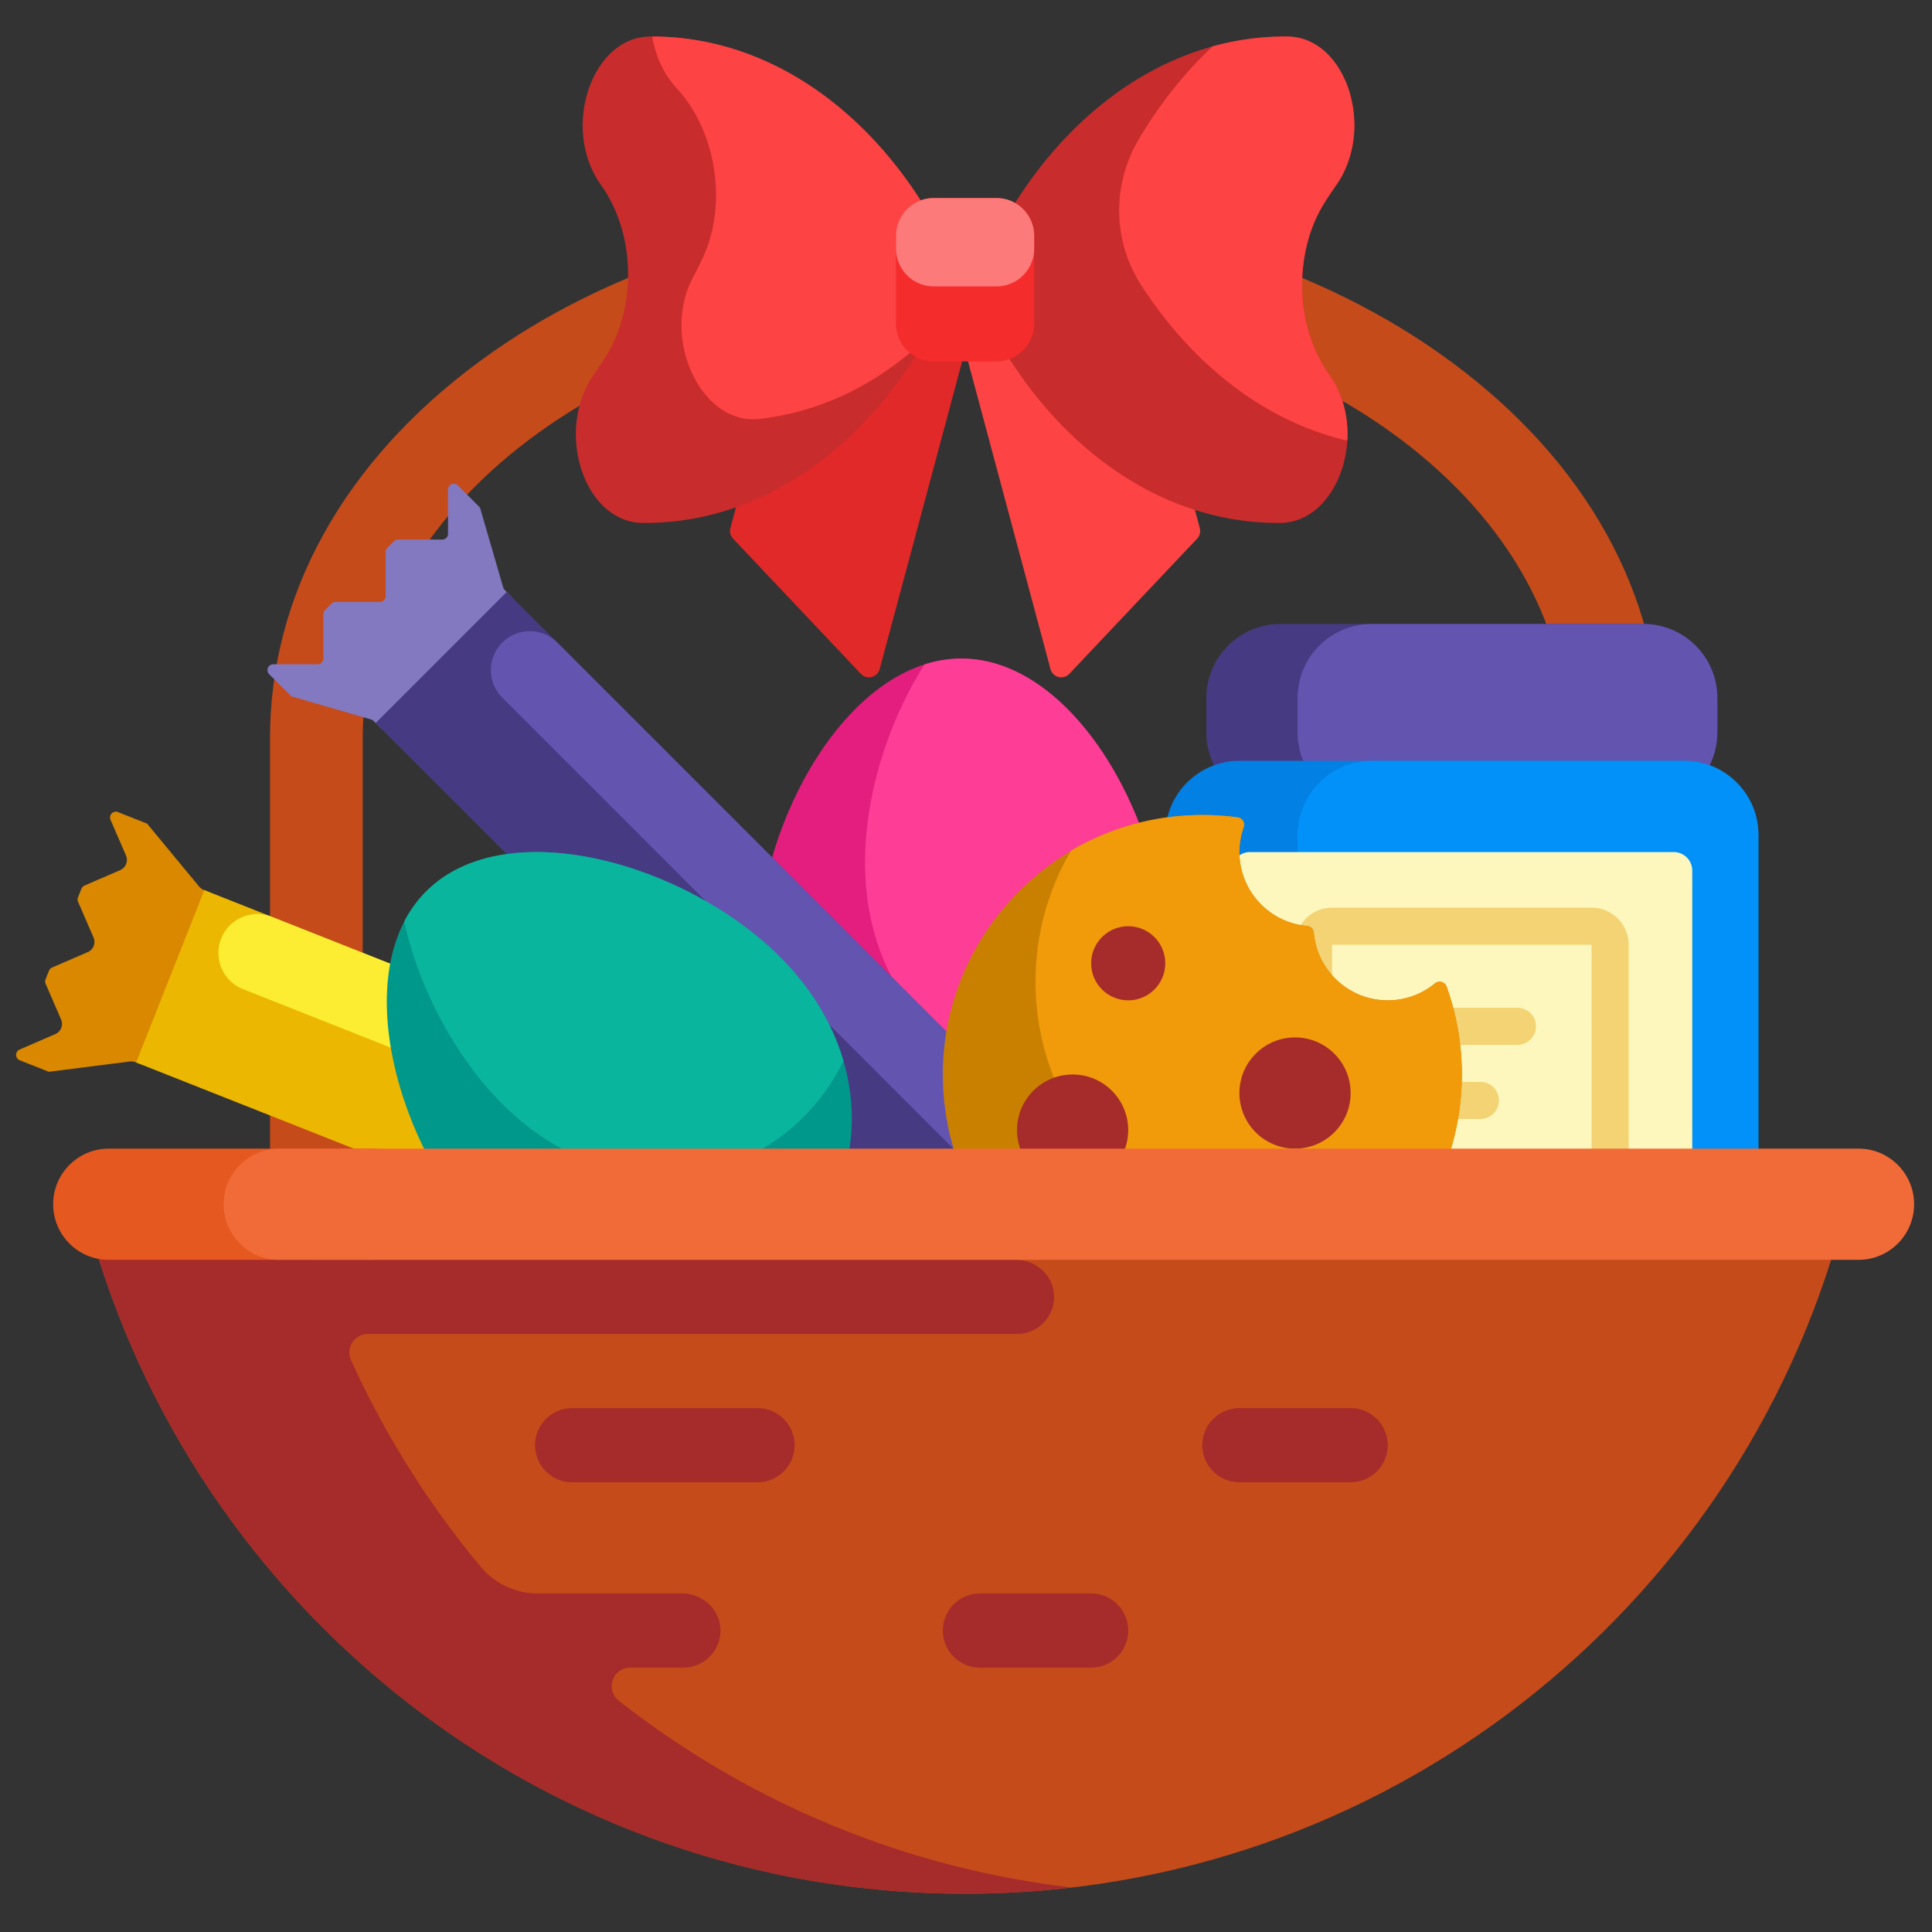 <svg xmlns="http://www.w3.org/2000/svg" fill-rule="evenodd" stroke-linejoin="round" stroke-miterlimit="2" clip-rule="evenodd" viewBox="0 0 120 120"><rect x="0" y="0" width="120" height="120" fill="#333333" stroke="none"/><clipPath id="a"><path d="M0 0h384v376H0z"/></clipPath><g fill-rule="nonzero" clip-path="url(#a)" transform="matrix(.307 0 0 .307 1 2.23)"><path fill="#e31e7f" d="M232.5 185.977c0 26.921-18.469 45-41.25 45s-41.25-18.079-41.25-45c0-26.926 18.469-60 41.25-60s41.25 33.074 41.25 60z"/><path fill="#fd3d96" d="M213 212.227c-22.781 0-41.25-18.079-41.25-45 0-13.454 4.609-28.442 12.066-40.075a24.49 24.49 0 0 1 7.434-1.175c22.781 0 41.25 33.074 41.25 60 0 9.101-2.113 17.195-5.789 23.921-4.289 1.524-8.902 2.329-13.711 2.329z"/><path fill="#c64b1a" d="M332.625 142v128.125c0 5.176-4.199 9.375-9.375 9.375s-9.375-4.199-9.375-9.375V142c0-48.246-54.672-87.5-121.875-87.5S70.125 93.754 70.125 142v128.125c0 5.176-4.199 9.375-9.375 9.375s-9.375-4.199-9.375-9.375V142c0-28.93 15.004-55.934 42.25-76.043C120.016 46.477 154.953 35.75 192 35.75s71.984 10.727 98.375 30.207c27.246 20.109 42.25 47.113 42.25 76.043z"/><path fill="#463b83" d="M329.191 155.895h-73.382c-8.286 0-15-6.715-15-15v-6.922c0-8.285 6.714-15 15-15h73.382c8.286 0 15 6.715 15 15v6.922c0 8.285-6.714 15-15 15z"/><path fill="#6354b0" d="M329.191 155.895H274.27c-8.286 0-15.001-6.715-15.001-15v-6.922c0-8.285 6.715-15 15.001-15h54.921c8.286 0 15 6.715 15 15v6.922c0 8.285-6.714 15-15 15z"/><path fill="#0280e3" d="M337.5 257.434h-90c-8.285 0-15-6.715-15-15v-80.77c0-8.285 6.715-15 15-15h90c8.285 0 15 6.715 15 15v80.77c0 8.285-6.715 15-15 15z"/><path fill="#0191f8" d="M337.5 257.434h-63.23c-8.286 0-15.001-6.715-15.001-15v-80.77c0-8.285 6.715-15 15.001-15h63.23c8.285 0 15 6.715 15 15v80.77c0 8.285-6.715 15-15 15z"/><path fill="#fdf7bd" d="M335.367 238.973h-85.734a3.75 3.75 0 0 1-3.75-3.75v-66.348a3.75 3.75 0 0 1 3.75-3.75h85.734a3.75 3.75 0 0 1 3.75 3.75v66.348a3.75 3.75 0 0 1-3.75 3.75z"/><path fill="#f3d373" d="M303.75 204.125h-22.5c-2.07 0-3.75-1.68-3.75-3.75s1.68-3.75 3.75-3.75h22.5c2.07 0 3.75 1.68 3.75 3.75s-1.68 3.75-3.75 3.75zm-7.5 15h-7.5c-2.07 0-3.75-1.68-3.75-3.75s1.68-3.75 3.75-3.75h7.5c2.07 0 3.75 1.68 3.75 3.75s-1.68 3.75-3.75 3.75zm22.5-42.75h-52.5a7.507 7.507 0 0 0-7.5 7.5v45c0 4.137 3.363 7.5 7.5 7.5h52.5c4.137 0 7.5-3.363 7.5-7.5v-45c0-4.137-3.363-7.5-7.5-7.5zm-52.5 52.5v-45h52.5l.004 45z"/><path fill="#e12929" d="m144.512 99.586 15.687-58.559 35.321 9.465-20.797 77.613c-.457 1.704-2.598 2.243-3.809.965l-25.863-27.359c-.539-.566-.742-1.371-.539-2.125z"/><path fill="#fd4343" d="m238.949 101.711-25.863 27.359c-1.207 1.278-3.352.739-3.809-.965L188.48 50.492l35.321-9.465 15.687 58.559c.203.754 0 1.559-.539 2.125z"/><path fill="#c92c2c" d="M118.527 30.426a17.988 17.988 0 0 0-.289-.41C110.234 18.664 116.441.215 128.246.125h.418c26.582 0 49.746 19.125 61.887 47.43-11.68 30.242-35.656 50.98-63.336 50.98h-.414c-11.895-.09-17.926-18.605-9.887-30.066a88.696 88.696 0 0 0 2.285-3.418c6.422-10.102 6.094-24.91-.672-34.625zm146.274 3.183a88.696 88.696 0 0 1 2.285-3.418C275.125 18.73 269.094.215 257.199.125h-.414c-27.68 0-51.656 20.738-63.336 50.98 12.141 28.305 35.305 47.43 61.887 47.43h.418c11.805-.09 18.012-18.539 10.008-29.89-.098-.137-.196-.274-.289-.411-6.766-9.711-7.094-24.523-.672-34.625z"/><path fill="#fd4343" d="M184.062 61.25c-9.304 8.855-20.613 14.645-33.226 16.191-.137.02-.274.036-.414.051-11.813 1.36-20.055-16.285-13.469-28.637a91.896 91.896 0 0 0 1.852-3.671c5.144-10.809 3.015-25.469-4.883-34.286-.113-.125-.227-.25-.336-.375-2.676-2.949-4.262-6.625-4.887-10.398 26.567.02 49.715 19.141 61.852 47.43a100.536 100.536 0 0 1-6.489 13.695zm43.555-10.828c10.461 16.18 25.082 27.609 41.707 31.465.27-4.563-.801-9.325-3.562-13.239a18.187 18.187 0 0 1-.289-.414c-6.766-9.711-7.094-24.523-.672-34.625a88.696 88.696 0 0 1 2.285-3.418C275.125 18.73 269.094.215 257.199.125h-.414c-5.043 0-9.965.687-14.711 1.996-5.664 5.293-10.707 11.645-14.965 18.84-5.398 9.133-5.254 20.551.508 29.461z"/><path fill="#f52c2c" d="M198.352 65.852h-12.704a7.622 7.622 0 0 1-7.621-7.622v-17.8a7.621 7.621 0 0 1 7.621-7.621h12.704a7.621 7.621 0 0 1 7.621 7.621v17.8a7.622 7.622 0 0 1-7.621 7.622z"/><path fill="#fd7a7a" d="M198.352 50.676h-12.704a7.624 7.624 0 0 1-7.621-7.621V40.43a7.621 7.621 0 0 1 7.621-7.621h12.704a7.621 7.621 0 0 1 7.621 7.621v2.625a7.624 7.624 0 0 1-7.621 7.621z"/><path fill="#8279c0" d="m89.383 90.957 4.262 4.258c.14.14.242.312.296.504l4.606 15.859c.055.192.156.363.297.504l.812.813c5.289 5.289 5.289 13.871 0 19.16l-7.355 7.355c-5.293 5.289-13.871 5.289-19.164 0l-.809-.812a1.145 1.145 0 0 0-.504-.297l-15.859-4.606a1.15 1.15 0 0 1-.504-.297l-4.262-4.261a1.173 1.173 0 0 1 .832-2h8.946c.648 0 1.175-.528 1.175-1.176v-8.945c0-.313.125-.61.344-.832l1.32-1.321c.219-.218.52-.343.828-.343h8.95c.648 0 1.172-.524 1.172-1.172v-8.95c0-.308.125-.609.343-.828l1.321-1.32c.222-.223.519-.344.832-.344h8.945c.648 0 1.176-.527 1.176-1.176v-8.945a1.17 1.17 0 0 1 2-.828z"/><path fill="#463b83" d="m210 223.238-26.516 26.516L72.746 139.02l26.516-26.516z"/><path fill="#6354b0" d="M204.43 228.805a7.87 7.87 0 0 1-11.137 0l-94.926-94.926a7.87 7.87 0 0 1 0-11.137 7.87 7.87 0 0 1 11.137 0l94.926 94.926a7.87 7.87 0 0 1 0 11.137z"/><path fill="#d98800" d="M19.09 157.699a1.173 1.173 0 0 1 1.523-.66l5.883 2.328 10.543 12.746c.242.293.555.516.906.657 7.407 2.929 11.035 11.312 8.102 18.718l-3.184 8.047c-2.933 7.406-11.312 11.035-18.718 8.102a2.285 2.285 0 0 0-1.11-.141l-16.41 2.082-5.883-2.328a1.177 1.177 0 0 1-.661-1.523c.118-.289.341-.524.626-.645l7.223-3.129a2.25 2.25 0 0 0 1.172-2.957l-3.129-7.223a1.174 1.174 0 0 1-.012-.898l.687-1.738c.114-.289.34-.52.625-.645l7.223-3.125a2.25 2.25 0 0 0 1.168-2.961l-3.125-7.222a1.177 1.177 0 0 1-.016-.899l.688-1.738c.117-.289.34-.52.625-.645l7.223-3.125a2.253 2.253 0 0 0 1.171-2.961l-3.125-7.222a1.167 1.167 0 0 1-.015-.895z"/><path fill="#ecb700" d="m167.789 224.156-13.801 34.867-129.703-51.328 13.797-34.871z"/><path fill="#fded32" d="M153.734 227.062a7.881 7.881 0 0 1-10.222 4.426l-97.606-38.629a7.872 7.872 0 0 1-4.422-10.218 7.87 7.87 0 0 1 10.219-4.426l97.606 38.629c4.043 1.597 6.023 6.176 4.425 10.218z"/><path fill="#c98001" d="M289.41 192.34a52.393 52.393 0 0 1 3.09 17.609c.09 28.215-22.551 51.731-50.746 52.649-30.336.984-55.141-23.77-54.231-54.09.84-27.938 23.887-50.547 51.836-50.879a53.51 53.51 0 0 1 7.786.476c.933.129 1.546 1.079 1.226 1.969a15.026 15.026 0 0 0-.871 5.051c0 7.844 6.023 14.281 13.695 14.945a1.49 1.49 0 0 1 1.36 1.36c.664 7.672 7.101 13.695 14.945 13.695 3.629 0 6.953-1.285 9.547-3.43a1.497 1.497 0 0 1 2.363.645z"/><path fill="#f19b0b" d="M287.047 191.695a1.501 1.501 0 0 1 2.367.649 52.468 52.468 0 0 1 3.086 17.781c0 9.687-2.625 18.762-7.199 26.551-8.395 4.929-18.281 7.594-28.821 7.152-27.066-1.14-49.042-23.121-50.183-50.187-.442-10.536 2.223-20.422 7.152-28.817 7.789-4.574 16.863-7.199 26.551-7.199 2.422 0 4.809.164 7.148.484.934.125 1.543 1.075 1.223 1.965a15.026 15.026 0 0 0-.871 5.051c0 7.844 6.023 14.281 13.695 14.945a1.49 1.49 0 0 1 1.36 1.36c.664 7.672 7.101 13.695 14.945 13.695a14.93 14.93 0 0 0 9.547-3.43z"/><path fill="#a62b2b" d="M225 221.375c0 6.215-5.035 11.25-11.25 11.25s-11.25-5.035-11.25-11.25 5.035-11.25 11.25-11.25S225 215.16 225 221.375zm33.75-18.75c-6.215 0-11.25 5.035-11.25 11.25s5.035 11.25 11.25 11.25S270 220.09 270 213.875s-5.035-11.25-11.25-11.25zm-33.75-22.5c-4.141 0-7.5 3.359-7.5 7.5s3.359 7.5 7.5 7.5 7.5-3.359 7.5-7.5-3.359-7.5-7.5-7.5z"/><path fill="#01988c" d="M154.555 186.344c19.039 19.039 18.761 44.879 2.652 60.988s-41.949 16.387-60.988-2.652-29.367-55.485-13.258-71.594 52.555-5.781 71.594 13.258z"/><path fill="#0ab59e" d="M159.328 218.695c-16.109 16.11-41.949 16.387-60.988-2.652-9.512-9.512-16.852-23.371-19.805-36.867 1.164-2.25 2.629-4.297 4.426-6.09 16.109-16.109 52.555-5.781 71.594 13.258 6.437 6.437 10.668 13.652 12.824 21.008-1.957 4.113-4.652 7.941-8.051 11.343z"/><path fill="#c64b1a" d="M369.301 240.551C348.051 318.539 276.723 375.875 192 375.875S35.949 318.539 14.699 240.551z"/><path fill="#a62b2b" d="M121.945 336.832c25.871 20.277 57.317 33.766 91.653 37.785A185.053 185.053 0 0 1 192 375.875c-84.723 0-156.051-57.336-177.301-135.324h43.199c.649 2.379 1.34 4.734 2.082 7.074h142.262c3.996 0 7.485 3.012 7.742 7a7.504 7.504 0 0 1-7.484 8H71.184c-2.719 0-4.551 2.805-3.43 5.281a183.918 183.918 0 0 0 26.226 41.789 15.045 15.045 0 0 0 11.555 5.43h29.207c3.996 0 7.485 3.012 7.742 7a7.502 7.502 0 0 1-7.484 8h-10.738c-3.567 0-5.121 4.508-2.317 6.707zm95.555-21.707H195c-4.141 0-7.5 3.359-7.5 7.5s3.359 7.5 7.5 7.5h22.5c4.141 0 7.5-3.359 7.5-7.5s-3.359-7.5-7.5-7.5zm52.5-37.5h-22.5c-4.141 0-7.5 3.359-7.5 7.5s3.359 7.5 7.5 7.5H270c4.141 0 7.5-3.359 7.5-7.5s-3.359-7.5-7.5-7.5zm-157.5 0c-4.141 0-7.5 3.359-7.5 7.5s3.359 7.5 7.5 7.5H150c4.141 0 7.5-3.359 7.5-7.5s-3.359-7.5-7.5-7.5z"/><path fill="#e55920" d="M72 247.625H18.75c-6.215 0-11.25-5.035-11.25-11.25s5.035-11.25 11.25-11.25H72c6.215 0 11.25 5.035 11.25 11.25s-5.035 11.25-11.25 11.25z"/><path fill="#f16b38" d="M372.75 247.625H53.25c-6.215 0-11.25-5.035-11.25-11.25s5.035-11.25 11.25-11.25h319.5c6.215 0 11.25 5.035 11.25 11.25s-5.035 11.25-11.25 11.25z"/></g></svg>